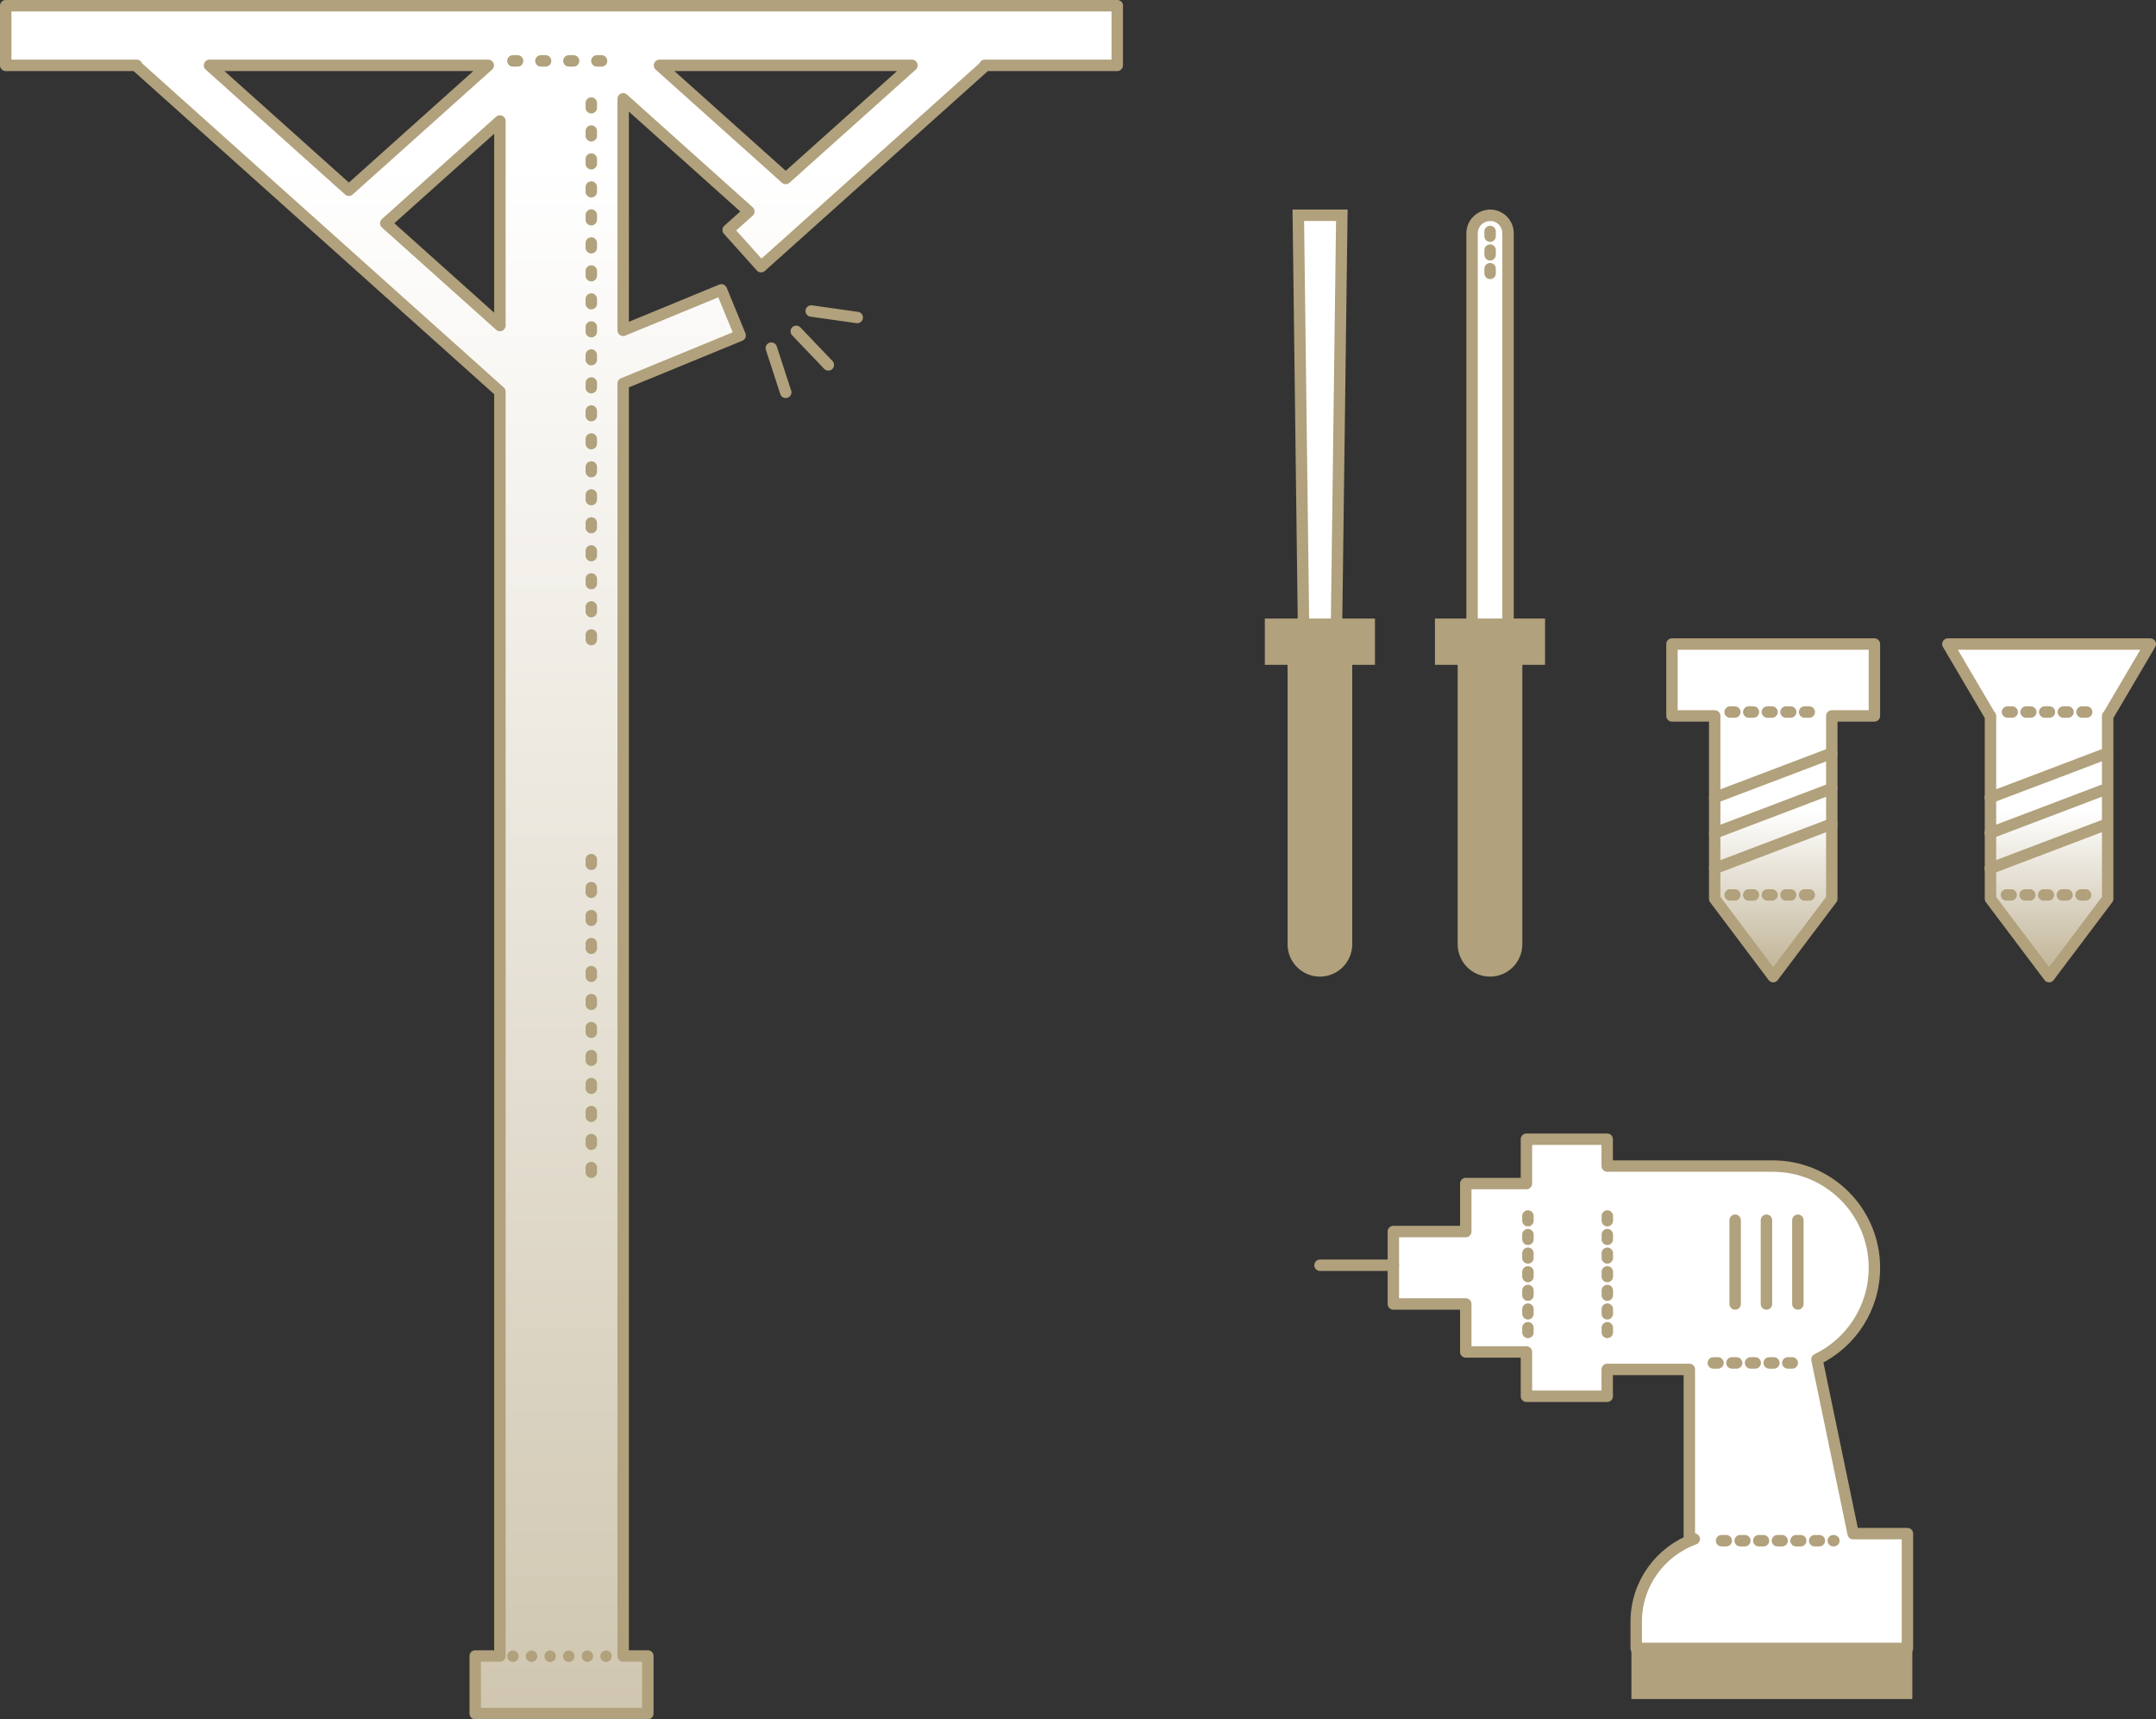 <svg xmlns="http://www.w3.org/2000/svg" xmlns:xlink="http://www.w3.org/1999/xlink" id="_レイヤー_2" viewBox="0 0 188.73 150.47"><rect x="0" y="0" width="188.73" height="150.47" fill="#333333" stroke="none"/><defs><linearGradient id="_名称未設定グラデーション_28" x1="49.15" x2="49.15" y1="14.28" y2="240.08" gradientUnits="userSpaceOnUse"><stop offset="0" stop-color="#fff"/><stop offset="1" stop-color="#b1a17c"/></linearGradient><linearGradient xlink:href="#_名称未設定グラデーション_28" id="_名称未設定グラデーション_28-2" x1="155.22" x2="155.22" y1="70.92" y2="88.64"/><linearGradient xlink:href="#_名称未設定グラデーション_28" id="_名称未設定グラデーション_28-3" x1="179.37" x2="179.37" y1="70.92" y2="88.64"/></defs><g id="_レイヤー_1-2"><path fill="url(#_名称未設定グラデーション_28)" stroke="#b1a17c" stroke-linecap="round" stroke-linejoin="round" d="M97.81.5H.5v5.22h11.47l-.04.04,31.83,28.52v110.66h-2.16v5.04h15.11v-5.04h-2.16V33.57l10.24-4.21-1.64-3.99-8.6,3.54V8.65l11,9.86-1.81,1.62,2.88,3.21,19.62-17.58-.04-.04h11.6V.5ZM18.34,5.72h24.4l-12.2,10.93-12.2-10.93ZM43.76,28.49l-9.99-8.95,9.99-8.95v17.89ZM68.78,15.62l-11.05-9.9h22.1l-11.05,9.9Z"/><path fill="none" stroke="#b1a17c" stroke-linecap="round" stroke-linejoin="round" d="M67.52 30.47 68.78 34.34M69.7 29 72.51 31.94M71.01 27.22 75.04 27.79"/><path fill="#fff" stroke="#b1a17c" stroke-miterlimit="10" d="M116.99 55.09 114.11 55.09 113.65 18.84 117.46 18.84 116.99 55.09zM130.44 18.84h0c.87 0 1.57.71 1.57 1.57v35.25h-3.15V20.42c0-.87.71-1.57 1.57-1.57Z"/><path fill="#b1a17c" stroke-width="0px" d="M135.26,54.14h-9.65v4.05h1.99v24.46c0,1.56,1.27,2.83,2.83,2.83h0c1.56,0,2.83-1.27,2.83-2.83v-24.46h1.99v-4.05Z"/><path fill="none" stroke="#b1a17c" stroke-dasharray="0 0 .41 1.22" stroke-linecap="round" stroke-linejoin="round" d="M130.44 20.26 130.44 24.04"/><path fill="none" stroke="#b1a17c" stroke-dasharray="0 0 .41 2.04" stroke-linecap="round" stroke-linejoin="round" d="M44.9 5.33 53.53 5.33"/><path fill="none" stroke="#b1a17c" stroke-dasharray="0 0 0 1.63" stroke-linecap="round" stroke-linejoin="round" d="M44.9 144.96 53.53 144.96"/><path fill="none" stroke="#b1a17c" stroke-dasharray="0 0 .41 2.04" stroke-linecap="round" stroke-linejoin="round" d="M51.76 9.02 51.76 57.05M51.76 75.24 51.76 103.72"/><path fill="url(#_名称未設定グラデーション_28-2)" stroke="#b1a17c" stroke-linecap="round" stroke-linejoin="round" d="M164.08 56.37 146.36 56.37 146.36 62.66 150.1 62.66 150.1 78.67 155.22 85.48 160.35 78.67 160.35 62.66 164.08 62.66 164.08 56.37z"/><path fill="url(#_名称未設定グラデーション_28-3)" stroke="#b1a17c" stroke-linecap="round" stroke-linejoin="round" d="M188.23 56.37 170.51 56.37 174.21 62.66 174.24 62.66 174.24 78.67 179.37 85.48 184.5 78.67 184.5 62.66 184.53 62.66 188.23 56.37z"/><path fill="none" stroke="#b1a17c" stroke-dasharray="0 0 .41 1.22" stroke-linecap="round" stroke-linejoin="round" d="M151.45 62.32 159.4 62.32M151.45 78.33 159.4 78.33M175.64 78.33 183.59 78.33M175.73 62.32 183.68 62.32"/><path fill="none" stroke="#b1a17c" stroke-linecap="round" stroke-linejoin="round" d="M150.1 69.81 160.35 65.92M150.1 72.91 160.35 69.02M150.1 76.01 160.35 72.12M174.22 69.81 184.47 65.92M174.22 72.91 184.47 69.02M174.22 76.01 184.47 72.12"/><path fill="#fff" stroke="#b1a17c" stroke-linecap="round" stroke-linejoin="round" d="M162.22,134.23l-3.17-15.25c2.98-1.44,5.03-4.49,5.03-8.02h0c0-4.92-3.99-8.9-8.9-8.9h-14.49v-2.35h-7.07v3.88h-5.31v4.2h-6.34v6.34h6.34v4.2h5.31v3.88h7.07v-2.35h7.19v14.84h.43c-2.96,1.08-5.08,3.91-5.08,7.24v2.34h23.74v-10.05h-4.75Z"/><path fill="#b1a17c" stroke-width="0px" d="M142.81 144.28H167.4V148.71H142.81z"/><path fill="none" stroke="#b1a17c" stroke-linecap="round" stroke-linejoin="round" d="M121.97 110.74 115.55 110.74"/><path fill="none" stroke="#b1a17c" stroke-dasharray="0 0 .41 1.22" stroke-linecap="round" stroke-linejoin="round" d="M149.98 119.29 156.89 119.29M133.75 116.62 133.75 105.82M140.7 116.62 140.7 105.82"/><path fill="none" stroke="#b1a17c" stroke-linecap="round" stroke-linejoin="round" d="M151.89 106.8 151.89 114.13M154.63 106.8 154.63 114.13M157.38 106.8 157.38 114.13"/><path fill="none" stroke="#b1a17c" stroke-dasharray="0 0 .41 1.22" stroke-linecap="round" stroke-linejoin="round" d="M150.7 134.85 160.53 134.85"/><path fill="#b1a17c" stroke-width="0px" d="M120.37,54.14h-9.65v4.05h1.99v24.46c0,1.56,1.27,2.83,2.83,2.83h0c1.56,0,2.83-1.27,2.83-2.83v-24.46h1.99v-4.05Z"/></g></svg>